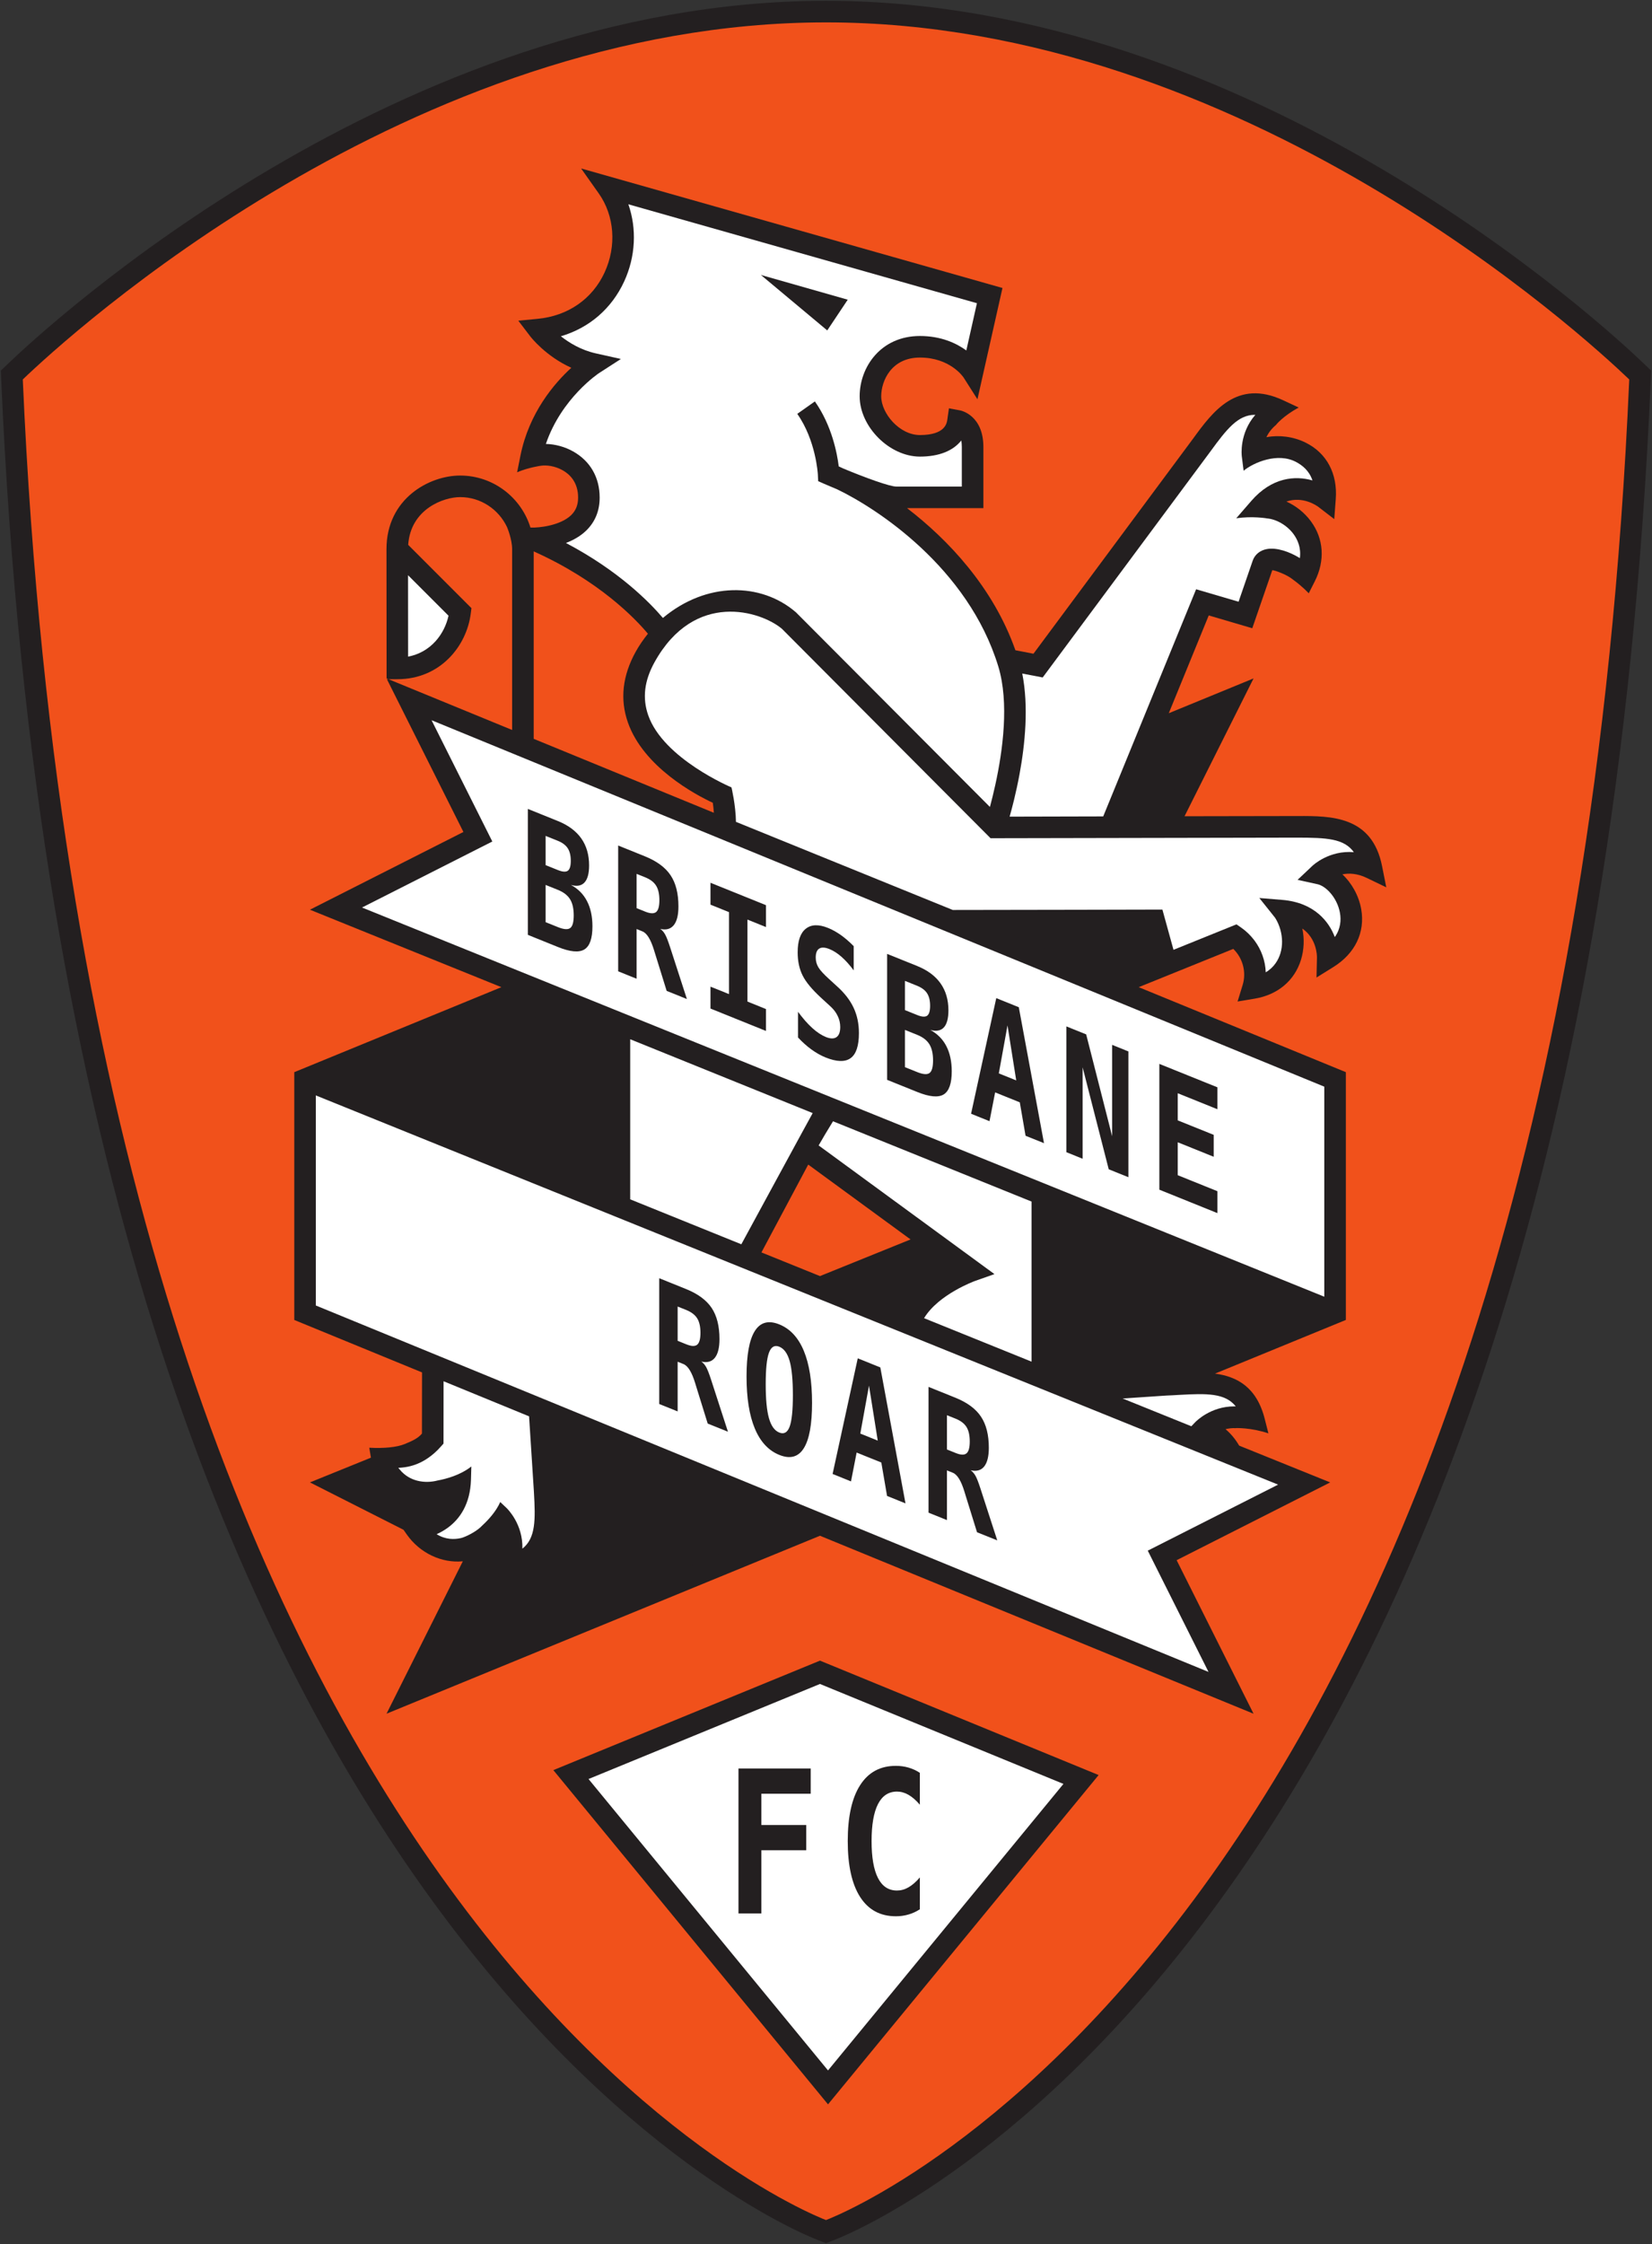 <?xml version="1.0" encoding="UTF-8" standalone="no"?>
<!-- Created with Inkscape (http://www.inkscape.org/) -->

<svg
   xmlns:dc="http://purl.org/dc/elements/1.1/"
   xmlns:cc="http://creativecommons.org/ns#"
   xmlns:rdf="http://www.w3.org/1999/02/22-rdf-syntax-ns#"
   xmlns:svg="http://www.w3.org/2000/svg"
   xmlns="http://www.w3.org/2000/svg"
   xmlns:sodipodi="http://sodipodi.sourceforge.net/DTD/sodipodi-0.dtd"
   xmlns:inkscape="http://www.inkscape.org/namespaces/inkscape"
   width="1000"
   height="1357.601"
   id="svg3131"
   version="1.1"
   inkscape:version="0.48.5 r10040"
   sodipodi:docname="A.svg">
  <rect width="100%" height="100%" fill="#333333" stroke="none"/>
  <defs
     id="defs3133">
    <clipPath
       clipPathUnits="userSpaceOnUse"
       id="clipPath4946">
      <path
         inkscape:connector-curvature="0"
         d="m 301.355,492.702 58.302,0 0,79.172 -58.302,0 0,-79.172 z"
         id="path4948" />
    </clipPath>
  </defs>
  <sodipodi:namedview
     id="base"
     pagecolor="#ffffff"
     bordercolor="#666666"
     borderopacity="1.0"
     inkscape:pageopacity="0.0"
     inkscape:pageshadow="2"
     inkscape:zoom="0.56875"
     inkscape:cx="816.92127"
     inkscape:cy="849.51965"
     inkscape:document-units="px"
     inkscape:current-layer="layer1"
     showgrid="false"
     fit-margin-left="0.5"
     fit-margin-bottom="0.5"
     fit-margin-top="0.5"
     fit-margin-right="0.5"
     inkscape:window-width="1157"
     inkscape:window-height="1029"
     inkscape:window-x="756"
     inkscape:window-y="-21"
     inkscape:window-maximized="0"
     showguides="true"
     inkscape:guide-bbox="true" />
  <g
     inkscape:label="Layer 1"
     inkscape:groupmode="layer"
     id="layer1"
     transform="translate(-145.259,779.311)">
    <g
       id="g4942"
       transform="matrix(17.135,0,0,-17.135,-5017.961,9020.254)">
      <g
         id="g4944"
         clip-path="url(#clipPath4946)">
        <g
           id="g4950"
           transform="translate(330.369,493.163)">
          <path
             d="m 0,0 c -1.07,0.41 -26.237,10.69 -28.619,65.326 l -0.008,0.173 0.125,0.118 c 1.357,1.302 13.688,12.714 28.638,12.714 14.952,0 27.283,-11.412 28.64,-12.714 l 0.123,-0.118 -0.007,-0.173 C 26.51,10.69 1.343,0.41 0.273,0 L 0.136,-0.053 0,0 z"
             style="fill:#f1511b;fill-opacity:1;fill-rule:nonzero;stroke:none"
             id="path4952"
             inkscape:connector-curvature="0" />
        </g>
        <g
           id="g4954"
           transform="translate(330.506,571.875)">
          <path
             d="m 0,0 c -15.1,0 -27.535,-11.507 -28.902,-12.819 l -0.249,-0.239 0.015,-0.344 c 2.393,-54.883 27.783,-65.251 28.863,-65.665 L 0,-79.172 l 0.273,0.105 c 1.08,0.414 26.47,10.782 28.863,65.665 l 0.015,0.344 -0.249,0.239 C 27.535,-11.507 15.1,0 0,0 m 0,-0.762 c 14.723,0 26.795,-11.092 28.376,-12.607 C 25.997,-67.917 0.846,-78.032 0,-78.356 c -0.846,0.324 -25.997,10.439 -28.375,64.987 1.58,1.515 13.652,12.607 28.375,12.607"
             style="fill:#231f20;fill-opacity:1;fill-rule:nonzero;stroke:none"
             id="path4956"
             inkscape:connector-curvature="0" />
        </g>
        <g
           id="g4958"
           transform="translate(330.577,497.604)">
          <path
             d="M 0,0 -9.703,11.801 -0.284,15.667 9.56,11.627 0,0 z"
             style="fill:#231f20;fill-opacity:1;fill-rule:nonzero;stroke:none"
             id="path4960"
             inkscape:connector-curvature="0" />
        </g>
        <g
           id="g4962"
           transform="translate(322.117,509.091)">
          <path
             d="M 0,0 8.46,-10.289 16.777,-0.173 8.176,3.356 0,0 z"
             style="fill:#ffffff;fill-opacity:1;fill-rule:nonzero;stroke:none"
             id="path4964"
             inkscape:connector-curvature="0" />
        </g>
        <g
           id="g4966"
           transform="translate(329.965,508.572)">
          <path
             d="m 0,0 -1.742,0 0,-1.105 1.585,0 0,-0.891 -1.585,0 0,-2.231 -0.809,0 0,5.118 L 0,0.891 0,0 z"
             style="fill:#231f20;fill-opacity:1;fill-rule:nonzero;stroke:none"
             id="path4968"
             inkscape:connector-curvature="0" />
        </g>
        <g
           id="g4970"
           transform="translate(333.822,504.492)">
          <path
             d="m 0,0 c -0.128,-0.083 -0.262,-0.144 -0.403,-0.185 -0.141,-0.041 -0.289,-0.062 -0.444,-0.062 -0.553,0 -0.973,0.228 -1.264,0.682 -0.291,0.455 -0.437,1.112 -0.437,1.971 0,0.862 0.146,1.521 0.437,1.975 0.291,0.455 0.711,0.683 1.264,0.683 0.155,0 0.304,-0.021 0.447,-0.062 C -0.257,4.96 -0.124,4.899 0,4.817 L 0,3.692 c -0.139,0.16 -0.274,0.277 -0.405,0.351 -0.13,0.075 -0.265,0.112 -0.405,0.112 -0.295,0 -0.519,-0.147 -0.669,-0.44 -0.151,-0.294 -0.227,-0.731 -0.227,-1.309 0,-0.575 0.076,-1.01 0.227,-1.304 0.15,-0.294 0.374,-0.44 0.669,-0.44 0.14,0 0.275,0.036 0.405,0.111 C -0.274,0.847 -0.139,0.964 0,1.124 L 0,0 z"
             style="fill:#231f20;fill-opacity:1;fill-rule:nonzero;stroke:none"
             id="path4972"
             inkscape:connector-curvature="0" />
        </g>
        <g
           id="g4974"
           transform="translate(330.293,526.848)">
          <path
             d="M 0,0 -2.068,0.836 -0.415,3.937 3.2,1.294 0,0 z m -10.113,18.969 0,6.618 c 2.315,-1.035 3.599,-2.385 4.035,-2.907 -0.151,-0.19 -0.298,-0.395 -0.43,-0.633 -0.469,-0.845 -0.563,-1.685 -0.278,-2.498 0.555,-1.582 2.393,-2.555 3,-2.838 0.013,-0.088 0.027,-0.208 0.038,-0.353 l -6.365,2.611 z m 29.43,-4.911 0.689,-0.332 -0.149,0.749 c -0.352,1.776 -1.806,1.772 -2.971,1.768 -0.146,-10e-4 -4.007,-0.007 -4.007,-0.007 l 2.438,4.866 -2.995,-1.229 1.412,3.453 1.538,-0.452 0.707,2.05 c 0.106,-0.005 0.533,-0.167 0.722,-0.326 0.154,-0.11 0.356,-0.273 0.566,-0.489 l 0.212,0.419 c 0.371,0.733 0.32,1.509 -0.141,2.129 -0.226,0.304 -0.531,0.542 -0.86,0.69 0.58,0.198 1.063,-0.139 1.131,-0.19 l 0.559,-0.43 0.053,0.703 c 0.069,0.899 -0.318,1.627 -1.061,1.996 -0.435,0.217 -0.945,0.278 -1.389,0.193 0.069,0.148 0.181,0.304 0.352,0.445 l -0.004,0.001 c 0,0 0.241,0.302 0.793,0.602 l -0.547,0.255 C 14.727,31.687 13.87,30.514 13.183,29.571 13.098,29.454 7.542,21.974 7.542,21.974 l -0.638,0.123 c -0.789,2.234 -2.387,3.911 -3.827,5.017 l 2.696,0 0,2.156 c 0,1.128 -0.792,1.29 -0.826,1.296 L 4.556,30.639 4.5,30.246 C 4.481,30.11 4.422,29.695 3.531,29.695 c -0.724,0 -1.368,0.765 -1.368,1.368 0,0.55 0.364,1.368 1.368,1.368 1.061,0 1.523,-0.676 1.541,-0.702 l 0.491,-0.771 0.884,3.929 -14.885,4.22 0.623,-0.881 c 0.556,-0.786 0.636,-1.854 0.208,-2.787 -0.432,-0.941 -1.295,-1.539 -2.369,-1.641 l -0.681,-0.065 0.415,-0.544 c 0.026,-0.035 0.546,-0.707 1.458,-1.119 -0.601,-0.549 -1.494,-1.588 -1.798,-3.105 l -0.117,-0.585 c 0.397,0.171 0.833,0.23 0.833,0.23 l 0,0 c 0.195,0.031 0.499,-0.002 0.78,-0.161 0.247,-0.14 0.542,-0.422 0.542,-0.963 0,-0.254 -0.079,-0.455 -0.241,-0.614 -0.383,-0.377 -1.156,-0.456 -1.415,-0.443 l -0.028,0 c -0.327,1.062 -1.318,1.836 -2.485,1.836 -1.08,0 -2.601,-0.806 -2.601,-2.6 l 0.004,-4.563 0.068,-0.028 0.312,0 c 1.513,0 2.451,1.169 2.594,2.325 l 0.024,0.184 -2.235,2.235 c 0.087,1.269 1.256,1.686 1.834,1.686 0.733,0 1.362,-0.435 1.657,-1.057 0,0 0.181,-0.425 0.181,-0.782 l 0,-6.383 -4.367,1.792 -0.056,0 2.702,-5.393 -5.422,-2.745 6.764,-2.735 -7.317,-3.001 0,-8.749 4.513,-1.852 -0.003,-2.16 c -0.137,-0.165 -0.347,-0.264 -0.619,-0.373 -0.27,-0.11 -0.738,-0.155 -1.242,-0.126 l 0.058,-0.347 c 0.001,-0.001 0.001,-0.004 0.001,-0.004 l -2.155,-0.873 3.305,-1.673 0.115,-0.164 c 0.467,-0.667 1.242,-1.021 1.981,-0.949 l -2.695,-5.381 15.312,6.283 15.317,-6.284 -2.717,5.421 5.424,2.746 -3.215,1.299 c -0.131,0.224 -0.294,0.424 -0.482,0.581 0.107,0.027 0.229,0.042 0.364,0.036 l -0.002,0.002 c 0,0 0.522,0.025 1.153,-0.186 l -0.131,0.515 c -0.286,1.123 -0.984,1.492 -1.755,1.595 l 4.622,1.895 0,8.748 -7.318,3.001 3.341,1.351 c 0.334,-0.321 0.47,-0.818 0.332,-1.27 l -0.18,-0.587 0.606,0.101 c 0.811,0.135 1.407,0.635 1.634,1.373 0.111,0.362 0.123,0.748 0.047,1.102 0.504,-0.351 0.518,-0.939 0.517,-1.025 l -0.016,-0.705 0.599,0.373 c 0.764,0.477 1.122,1.219 0.981,2.036 -0.083,0.479 -0.335,0.925 -0.666,1.234 0.231,0.047 0.526,0.037 0.862,-0.126"
             style="fill:#231f20;fill-opacity:1;fill-rule:nonzero;stroke:none"
             id="path4976"
             inkscape:connector-curvature="0" />
        </g>
        <g
           id="g4978"
           transform="translate(317.171,550.164)">
          <path
             d="M 0,0 C -0.142,-0.647 -0.621,-1.29 -1.428,-1.445 L -1.43,1.43 0,0 z"
             style="fill:#ffffff;fill-opacity:1;fill-rule:nonzero;stroke:none"
             id="path4980"
             inkscape:connector-curvature="0" />
        </g>
        <g
           id="g4982"
           transform="translate(344.019,546.475)">
          <path
             d="M 0,0 -1.701,-3.393 -2.895,-3.395 -1.81,-0.742 0,0 z"
             style="fill:#231f20;fill-opacity:1;fill-rule:nonzero;stroke:none"
             id="path4984"
             inkscape:connector-curvature="0" />
        </g>
        <g
           id="g4986"
           transform="translate(337.147,543.656)">
          <path
             d="m 0,0 c 0.065,0.267 0.132,0.571 0.194,0.902 0.198,1.07 0.329,2.402 0.098,3.564 L 1.014,4.328 c 0,0 5.842,7.866 5.93,7.986 0.576,0.791 0.972,1.287 1.565,1.287 0.004,0 0.01,0 0.017,0 -0.57,-0.655 -0.483,-1.424 -0.478,-1.465 l 0.064,-0.509 c 0.358,0.294 1.205,0.654 1.854,0.309 0.217,-0.115 0.462,-0.304 0.578,-0.651 -0.611,0.174 -1.432,0.114 -2.159,-0.722 L 7.852,9.949 c 0.569,0.082 1.07,-0.002 1.07,-0.002 l 0,-0.002 C 9.255,9.923 9.636,9.711 9.872,9.395 10.017,9.199 10.149,8.912 10.099,8.541 9.732,8.77 9.278,8.924 8.937,8.862 8.689,8.818 8.504,8.664 8.431,8.446 L 7.934,7.002 6.434,7.442 3.152,-0.578 -0.154,-0.586 C -0.108,-0.423 -0.055,-0.224 0,0"
             style="fill:#ffffff;fill-opacity:1;fill-rule:nonzero;stroke:none"
             id="path4988"
             inkscape:connector-curvature="0" />
        </g>
        <g
           id="g4990"
           transform="translate(322.039,553.174)">
          <path
             d="m 0,0 c 0.313,0.307 0.471,0.697 0.471,1.161 0,0.707 -0.329,1.284 -0.927,1.624 -0.301,0.172 -0.649,0.263 -0.973,0.27 0.553,1.624 1.87,2.498 1.885,2.506 L 1.221,6.055 0.333,6.253 c -0.518,0.116 -0.938,0.372 -1.232,0.604 1.001,0.294 1.795,0.975 2.238,1.939 0.404,0.88 0.446,1.86 0.146,2.72 L 13.799,8.024 13.424,6.356 c -0.356,0.258 -0.894,0.51 -1.639,0.51 -1.383,0 -2.129,-1.097 -2.129,-2.129 0,-1.075 1.053,-2.129 2.129,-2.129 0.668,0 1.171,0.201 1.461,0.569 0.012,-0.064 0.019,-0.141 0.019,-0.233 l 0,-1.394 -2.317,0 C 10.721,1.55 9.872,1.856 9.086,2.184 9.027,2.211 8.967,2.24 8.917,2.262 8.861,2.716 8.675,3.704 8.074,4.556 L 7.452,4.117 C 8.113,3.18 8.179,1.988 8.179,1.976 L 8.191,1.74 8.407,1.645 C 8.511,1.6 8.674,1.53 8.866,1.45 c 1.371,-0.657 4.619,-2.748 5.688,-6.252 0.39,-1.28 0.156,-2.98 -0.102,-4.162 -0.067,-0.306 -0.135,-0.579 -0.194,-0.798 l -0.509,0.51 -6.345,6.363 C 6.168,-1.823 4.235,-1.808 2.705,-3.089 2.237,-2.537 1.145,-1.423 -0.72,-0.442 -0.464,-0.344 -0.208,-0.203 0,0"
             style="fill:#ffffff;fill-opacity:1;fill-rule:nonzero;stroke:none"
             id="path4992"
             inkscape:connector-curvature="0" />
        </g>
        <g
           id="g4994"
           transform="translate(319.425,536.385)">
          <path
             d="m 0,0 c 0.034,-0.68 0.274,-1.14 0.718,-1.363 0.188,-0.095 0.399,-0.135 0.62,-0.135 0.663,0 1.42,0.356 1.963,0.672 l 0.102,-0.041 0,-5.215 -0.541,-0.219 -9.177,3.71 L 0,0 z"
             style="fill:#231f20;fill-opacity:1;fill-rule:nonzero;stroke:none"
             id="path4996"
             inkscape:connector-curvature="0" />
        </g>
        <g
           id="g4998"
           transform="translate(320.18,536.554)">
          <path
             d="M 0,0 0,0.034 1.615,-0.619 C 1.094,-0.857 0.586,-0.993 0.305,-0.852 0.053,-0.725 0,-0.319 0,0"
             style="fill:#231f20;fill-opacity:1;fill-rule:nonzero;stroke:none"
             id="path5000"
             inkscape:connector-curvature="0" />
        </g>
        <g
           id="g5002"
           transform="translate(314.114,519.486)">
          <path
             d="M 0,0 0.605,0.244 C 0.871,-0.178 1.272,-0.477 1.773,-0.602 2.141,-0.694 2.527,-0.685 2.876,-0.591 2.818,-0.683 2.608,-0.921 2.236,-1.132 L 0,0 z"
             style="fill:#231f20;fill-opacity:1;fill-rule:nonzero;stroke:none"
             id="path5004"
             inkscape:connector-curvature="0" />
        </g>
        <g
           id="g5006"
           transform="translate(317.611,517.598)">
          <path
             d="m 0,0 c -0.239,-0.054 -0.55,-0.057 -0.86,0.138 0.13,0.056 0.26,0.131 0.385,0.22 0.436,0.314 0.803,0.845 0.828,1.706 L 0.366,2.528 C -0.016,2.228 -0.5,2.093 -0.826,2.033 -1.05,1.974 -1.304,1.966 -1.538,2.025 c -0.204,0.051 -0.442,0.166 -0.63,0.4 -0.015,0.02 -0.032,0.034 -0.047,0.055 0.077,0.002 0.156,0.011 0.237,0.022 0.268,0.039 0.55,0.138 0.831,0.336 0.146,0.103 0.292,0.229 0.435,0.392 l 0.095,0.107 0.002,2.2 3.021,-1.239 10e-4,-0.023 c 0,0 0.161,-2.503 0.17,-2.652 C 2.633,0.637 2.641,-0.001 2.169,-0.374 2.194,0.493 1.64,1.033 1.61,1.062 L 1.387,1.273 C 1.239,0.939 0.972,0.647 0.754,0.446 0.594,0.273 0.323,0.123 0.138,0.048 0.083,0.024 0.034,0.008 0,0"
             style="fill:#ffffff;fill-opacity:1;fill-rule:nonzero;stroke:none"
             id="path5008"
             inkscape:connector-curvature="0" />
        </g>
        <g
           id="g5010"
           transform="translate(316.572,512.873)">
          <path
             d="M 0,0 2.146,4.283 C 2.256,4.388 2.332,4.531 2.405,4.714 2.422,4.647 2.433,4.571 2.438,4.492 l 0.003,0.003 c 0,0 0.061,-0.656 -0.121,-1.279 L 2.771,3.331 C 4.526,3.777 4.443,5.228 4.376,6.393 4.368,6.537 4.229,8.701 4.229,8.701 L 12.717,5.219 0,0 z"
             style="fill:#231f20;fill-opacity:1;fill-rule:nonzero;stroke:none"
             id="path5012"
             inkscape:connector-curvature="0" />
        </g>
        <g
           id="g5014"
           transform="translate(346.477,519.485)">
          <path
             d="m 0,0 -4.604,-2.331 2.146,-4.282 -31.536,12.938 0,7.417 L 0,0 z"
             style="fill:#ffffff;fill-opacity:1;fill-rule:nonzero;stroke:none"
             id="path5016"
             inkscape:connector-curvature="0" />
        </g>
        <g
           id="g5018"
           transform="translate(335.775,526.678)">
          <path
             d="m 0,0 0.682,0.24 -6.211,4.543 c 0.122,0.214 0.304,0.525 0.508,0.853 l 7.014,-2.835 0,-5.652 -3.798,1.535 C -1.292,-0.468 -0.015,-0.006 0,0"
             style="fill:#ffffff;fill-opacity:1;fill-rule:nonzero;stroke:none"
             id="path5020"
             inkscape:connector-curvature="0" />
        </g>
        <g
           id="g5022"
           transform="translate(333.257,525.65)">
          <path
             d="M 0,0 -1.949,0.787 0.96,1.962 1.639,1.467 C 1.11,1.19 0.383,0.706 0,0"
             style="fill:#231f20;fill-opacity:1;fill-rule:nonzero;stroke:none"
             id="path5024"
             inkscape:connector-curvature="0" />
        </g>
        <g
           id="g5026"
           transform="translate(327.515,527.971)">
          <path
             d="m 0,0 -3.926,1.587 0,5.652 6.447,-2.607 C 2.463,4.537 0,0 0,0"
             style="fill:#ffffff;fill-opacity:1;fill-rule:nonzero;stroke:none"
             id="path5028"
             inkscape:connector-curvature="0" />
        </g>
        <g
           id="g5030"
           transform="translate(344.982,522.247)">
          <path
             d="m 0,0 c -0.018,0 -0.037,0.001 -0.054,0.001 -0.837,0 -1.354,-0.532 -1.382,-0.562 l -0.134,-0.14 -1.862,0.752 -0.565,0.228 1.339,0.09 0.213,0.014 c 0.148,0.005 0.298,0.014 0.447,0.023 C -1.011,0.462 -0.373,0.47 0,0"
             style="fill:#ffffff;fill-opacity:1;fill-rule:nonzero;stroke:none"
             id="path5032"
             inkscape:connector-curvature="0" />
        </g>
        <g
           id="g5034"
           transform="translate(342.149,523.367)">
          <path
             d="m 0,0 -2.784,-0.186 -0.835,0.337 0,5.653 L 5.331,2.186 0,0 z"
             style="fill:#231f20;fill-opacity:1;fill-rule:nonzero;stroke:none"
             id="path5036"
             inkscape:connector-curvature="0" />
        </g>
        <g
           id="g5038"
           transform="translate(348.109,526.12)">
          <path
             d="m 0,0 -33.994,13.741 4.603,2.331 -2.146,4.282 L 0,7.416"
             style="fill:#ffffff;fill-opacity:1;fill-rule:nonzero;stroke:none"
             id="path5040"
             inkscape:connector-curvature="0" />
        </g>
        <g
           id="g5042"
           transform="translate(340.543,537.463)">
          <path
             d="m 0,0 -3.785,1.552 c 1.844,0.003 4.233,0.009 5.053,0.011 L 1.528,0.618 0,0 z"
             style="fill:#231f20;fill-opacity:1;fill-rule:nonzero;stroke:none"
             id="path5044"
             inkscape:connector-curvature="0" />
        </g>
        <g
           id="g5046"
           transform="translate(347.689,541.333)">
          <path
             d="M 0,0 -0.524,-0.495 0.18,-0.649 c 0.31,-0.067 0.703,-0.492 0.794,-1.016 0.042,-0.241 0.028,-0.552 -0.183,-0.85 -0.105,0.282 -0.284,0.57 -0.558,0.807 -0.302,0.261 -0.722,0.458 -1.302,0.506 l -0.806,0.066 0.365,-0.456 0.194,-0.244 c 0.078,-0.122 0.142,-0.266 0.186,-0.424 0.071,-0.26 0.084,-0.554 -0.001,-0.831 -0.069,-0.224 -0.214,-0.488 -0.517,-0.668 -0.015,0.408 -0.156,0.8 -0.401,1.127 -0.129,0.17 -0.283,0.323 -0.465,0.45 l -0.168,0.116 -2.225,-0.899 -0.392,1.421 c 0,0 -5.621,-0.014 -7.405,-0.014 l -7.66,3.111 c -0.009,0.599 -0.158,1.217 -0.158,1.217 0,0 -2.404,1.007 -2.942,2.548 -0.212,0.607 -0.138,1.219 0.225,1.874 1.413,2.542 3.756,1.803 4.498,1.178 l 7.371,-7.395 c 0,0 10.711,0.02 10.861,0.021 C 0.483,0.992 1.116,0.971 1.464,0.482 0.599,0.555 0.029,0.029 0,0"
             style="fill:#ffffff;fill-opacity:1;fill-rule:nonzero;stroke:none"
             id="path5048"
             inkscape:connector-curvature="0" />
        </g>
        <g
           id="g5050"
           transform="translate(320.601,540.659)">
          <path
             d="m 0,0 0,-1.315 0.433,-0.174 c 0.208,-0.084 0.353,-0.095 0.436,-0.033 0.083,0.061 0.124,0.21 0.124,0.446 0,0.24 -0.043,0.43 -0.129,0.57 -0.088,0.141 -0.231,0.251 -0.431,0.332 L 0,0 z M 0,1.731 0,0.699 0.433,0.525 C 0.598,0.458 0.715,0.451 0.785,0.501 0.855,0.553 0.889,0.669 0.889,0.852 0.889,1.034 0.854,1.181 0.783,1.292 0.711,1.404 0.595,1.491 0.433,1.557 L 0,1.731 z M -0.628,2.684 0.433,2.256 C 0.8,2.108 1.075,1.903 1.26,1.642 1.444,1.38 1.536,1.062 1.536,0.69 1.536,0.404 1.482,0.203 1.373,0.086 1.264,-0.031 1.105,-0.06 0.894,-0.001 1.146,-0.135 1.335,-0.326 1.462,-0.572 1.59,-0.817 1.654,-1.115 1.654,-1.464 c 0,-0.428 -0.096,-0.7 -0.287,-0.815 -0.192,-0.116 -0.503,-0.086 -0.934,0.088 l -1.061,0.428 0,4.447 z"
             style="fill:#231f20;fill-opacity:1;fill-rule:nonzero;stroke:none"
             id="path5052"
             inkscape:connector-curvature="0" />
        </g>
        <g
           id="g5054"
           transform="translate(323.815,541.05)">
          <path
             d="m 0,0 0,-1.211 0.307,-0.124 c 0.177,-0.071 0.305,-0.076 0.383,-0.013 0.077,0.063 0.115,0.203 0.115,0.419 0,0.216 -0.038,0.386 -0.115,0.51 -0.076,0.125 -0.204,0.222 -0.383,0.295 L 0,0 z M 0.836,-1.944 C 0.901,-1.988 0.958,-2.052 1.005,-2.135 1.053,-2.219 1.111,-2.368 1.181,-2.582 L 1.777,-4.42 1.062,-4.132 0.664,-2.85 C 0.652,-2.814 0.637,-2.764 0.618,-2.701 0.501,-2.318 0.365,-2.096 0.207,-2.032 L 0,-1.948 0,-3.704 -0.651,-3.441 -0.651,1 0.289,0.621 C 0.713,0.45 1.017,0.226 1.201,-0.051 1.386,-0.327 1.478,-0.694 1.478,-1.15 1.478,-1.455 1.423,-1.676 1.313,-1.812 1.202,-1.948 1.044,-1.992 0.836,-1.944"
             style="fill:#231f20;fill-opacity:1;fill-rule:nonzero;stroke:none"
             id="path5056"
             inkscape:connector-curvature="0" />
        </g>
        <g
           id="g5058"
           transform="translate(326.425,539.962)">
          <path
             d="m 0,0 0,0.773 1.961,-0.791 0,-0.773 -0.655,0.264 0,-2.894 0.655,-0.265 0,-0.773 -1.961,0.791 0,0.773 0.655,-0.263 0,2.894 L 0,0 z"
             style="fill:#231f20;fill-opacity:1;fill-rule:nonzero;stroke:none"
             id="path5060"
             inkscape:connector-curvature="0" />
        </g>
        <g
           id="g5062"
           transform="translate(330.346,536.661)">
          <path
             d="m 0,0 c -0.329,0.301 -0.551,0.567 -0.666,0.8 -0.117,0.232 -0.175,0.505 -0.175,0.818 0,0.403 0.095,0.681 0.287,0.833 C -0.363,2.604 -0.1,2.614 0.234,2.479 0.385,2.418 0.536,2.333 0.688,2.226 0.839,2.118 0.99,1.988 1.138,1.837 l 0,-0.856 C 0.998,1.17 0.857,1.328 0.712,1.456 0.567,1.583 0.426,1.675 0.284,1.732 0.127,1.796 0.006,1.802 -0.078,1.751 -0.161,1.699 -0.203,1.594 -0.203,1.435 c 0,-0.123 0.03,-0.237 0.091,-0.341 0.061,-0.105 0.189,-0.245 0.383,-0.421 l 0.28,-0.256 c 0.265,-0.237 0.46,-0.49 0.585,-0.757 0.125,-0.266 0.187,-0.564 0.187,-0.893 0,-0.448 -0.098,-0.744 -0.294,-0.885 -0.196,-0.142 -0.494,-0.133 -0.89,0.027 -0.164,0.067 -0.327,0.159 -0.491,0.277 -0.164,0.119 -0.323,0.261 -0.477,0.426 l 0,0.907 c 0.175,-0.237 0.343,-0.429 0.506,-0.575 0.162,-0.147 0.323,-0.253 0.481,-0.317 0.161,-0.064 0.285,-0.065 0.373,-0.003 0.089,0.063 0.132,0.182 0.132,0.359 0,0.133 -0.029,0.261 -0.088,0.384 -0.058,0.125 -0.144,0.238 -0.255,0.34 L 0,0 z"
             style="fill:#231f20;fill-opacity:1;fill-rule:nonzero;stroke:none"
             id="path5064"
             inkscape:connector-curvature="0" />
        </g>
        <g
           id="g5066"
           transform="translate(333.295,535.54)">
          <path
             d="m 0,0 0,-1.315 0.433,-0.174 c 0.207,-0.084 0.353,-0.095 0.435,-0.033 0.084,0.061 0.125,0.21 0.125,0.446 0,0.24 -0.044,0.43 -0.13,0.57 -0.087,0.14 -0.23,0.251 -0.43,0.332 L 0,0 z M 0,1.731 0,0.699 0.433,0.525 C 0.597,0.458 0.715,0.451 0.784,0.501 0.854,0.553 0.889,0.67 0.889,0.852 0.889,1.035 0.854,1.181 0.782,1.293 0.711,1.404 0.593,1.491 0.433,1.557 L 0,1.731 z M -0.63,2.684 0.433,2.256 C 0.798,2.108 1.075,1.903 1.259,1.641 1.443,1.38 1.536,1.062 1.536,0.69 1.536,0.404 1.481,0.203 1.373,0.086 1.263,-0.031 1.104,-0.059 0.894,0 1.145,-0.136 1.335,-0.326 1.462,-0.572 1.589,-0.817 1.653,-1.115 1.653,-1.464 1.653,-1.892 1.557,-2.164 1.366,-2.28 1.175,-2.394 0.863,-2.365 0.433,-2.191 l -1.063,0.428 0,4.447 z"
             style="fill:#231f20;fill-opacity:1;fill-rule:nonzero;stroke:none"
             id="path5068"
             inkscape:connector-curvature="0" />
        </g>
        <g
           id="g5070"
           transform="translate(336.918,535.699)">
          <path
             d="M 0,0 -0.307,-1.694 0.308,-1.942 0,0 z m -0.397,0.963 0.796,-0.321 0.89,-4.8 -0.651,0.262 -0.204,1.18 -0.871,0.351 -0.199,-1.017 -0.651,0.263 0.89,4.082 z"
             style="fill:#231f20;fill-opacity:1;fill-rule:nonzero;stroke:none"
             id="path5072"
             inkscape:connector-curvature="0" />
        </g>
        <g
           id="g5074"
           transform="translate(338.997,535.664)">
          <path
             d="m 0,0 0.7,-0.282 0.918,-3.598 0,3.228 0.574,-0.232 0,-4.441 -0.695,0.28 -0.922,3.6 0,-3.228 L 0,-4.441 0,0 z"
             style="fill:#231f20;fill-opacity:1;fill-rule:nonzero;stroke:none"
             id="path5076"
             inkscape:connector-curvature="0" />
        </g>
        <g
           id="g5078"
           transform="translate(344.334,529.071)">
          <path
             d="m 0,0 -2.052,0.828 0,4.441 L 0,4.442 0,3.668 l -1.402,0.565 0,-0.958 1.27,-0.511 0,-0.774 -1.27,0.512 0,-1.163 L 0,0.774 0,0 z"
             style="fill:#231f20;fill-opacity:1;fill-rule:nonzero;stroke:none"
             id="path5080"
             inkscape:connector-curvature="0" />
        </g>
        <g
           id="g5082"
           transform="translate(325.265,525.773)">
          <path
             d="m 0,0 0,-1.21 0.307,-0.124 c 0.178,-0.072 0.305,-0.077 0.383,-0.014 0.077,0.064 0.116,0.204 0.116,0.419 0,0.217 -0.038,0.387 -0.115,0.511 -0.077,0.124 -0.205,0.222 -0.384,0.295 L 0,0 z m 0.836,-1.943 c 0.065,-0.045 0.122,-0.108 0.17,-0.192 0.047,-0.084 0.106,-0.233 0.175,-0.447 L 1.777,-4.42 1.062,-4.132 0.664,-2.85 C 0.653,-2.813 0.637,-2.763 0.618,-2.7 0.501,-2.318 0.365,-2.096 0.207,-2.032 L 0,-1.948 l 0,-1.755 -0.651,0.262 0,4.441 0.94,-0.379 c 0.424,-0.17 0.728,-0.394 0.913,-0.671 0.184,-0.277 0.276,-0.643 0.276,-1.1 0,-0.305 -0.055,-0.525 -0.165,-0.661 -0.11,-0.137 -0.269,-0.18 -0.477,-0.132"
             style="fill:#231f20;fill-opacity:1;fill-rule:nonzero;stroke:none"
             id="path5084"
             inkscape:connector-curvature="0" />
        </g>
        <g
           id="g5086"
           transform="translate(328.855,524.355)">
          <path
             d="m 0,0 c -0.166,0.067 -0.287,-0.004 -0.364,-0.212 -0.077,-0.209 -0.115,-0.578 -0.115,-1.113 0,-0.53 0.038,-0.931 0.115,-1.201 0.077,-0.27 0.198,-0.438 0.364,-0.505 0.168,-0.068 0.29,0.002 0.367,0.21 0.076,0.208 0.114,0.578 0.114,1.11 0,0.533 -0.038,0.935 -0.114,1.205 C 0.29,-0.236 0.168,-0.068 0,0 m -1.156,-1.051 c 0,0.759 0.097,1.294 0.292,1.604 C -0.669,0.863 -0.381,0.941 0,0.788 0.383,0.634 0.672,0.322 0.866,-0.144 1.061,-0.612 1.158,-1.225 1.158,-1.985 1.158,-2.742 1.061,-3.276 0.866,-3.586 0.672,-3.896 0.383,-3.975 0,-3.82 c -0.381,0.154 -0.669,0.464 -0.864,0.932 -0.195,0.467 -0.292,1.079 -0.292,1.837"
             style="fill:#231f20;fill-opacity:1;fill-rule:nonzero;stroke:none"
             id="path5088"
             inkscape:connector-curvature="0" />
        </g>
        <g
           id="g5090"
           transform="translate(332.025,522.981)">
          <path
             d="M 0,0 -0.307,-1.693 0.309,-1.942 0,0 z M -0.397,0.964 0.4,0.642 l 0.889,-4.8 -0.651,0.263 -0.203,1.18 -0.872,0.351 -0.199,-1.018 -0.65,0.263 0.889,4.083 z"
             style="fill:#231f20;fill-opacity:1;fill-rule:nonzero;stroke:none"
             id="path5092"
             inkscape:connector-curvature="0" />
        </g>
        <g
           id="g5094"
           transform="translate(334.779,521.936)">
          <path
             d="m 0,0 0,-1.21 0.307,-0.124 c 0.179,-0.072 0.306,-0.077 0.383,-0.013 0.077,0.063 0.115,0.202 0.115,0.418 0,0.217 -0.037,0.387 -0.114,0.511 -0.076,0.124 -0.204,0.222 -0.384,0.295 L 0,0 z m 0.837,-1.944 c 0.064,-0.044 0.12,-0.108 0.169,-0.191 0.047,-0.084 0.106,-0.233 0.175,-0.447 L 1.777,-4.419 1.062,-4.132 0.664,-2.85 C 0.652,-2.813 0.638,-2.764 0.618,-2.7 0.502,-2.318 0.366,-2.096 0.208,-2.032 L 0,-1.948 0,-3.703 -0.651,-3.441 -0.651,1 0.29,0.621 C 0.714,0.451 1.018,0.227 1.202,-0.051 1.387,-0.327 1.479,-0.693 1.479,-1.149 1.479,-1.454 1.424,-1.675 1.314,-1.812 1.203,-1.948 1.044,-1.991 0.837,-1.944"
             style="fill:#231f20;fill-opacity:1;fill-rule:nonzero;stroke:none"
             id="path5096"
             inkscape:connector-curvature="0" />
        </g>
        <g
           id="g5098"
           transform="translate(331.274,561.322)">
          <path
             d="M 0,0 -3.068,0.873 -0.724,-1.085 0,0 z"
             style="fill:#231f20;fill-opacity:1;fill-rule:nonzero;stroke:none"
             id="path5100"
             inkscape:connector-curvature="0" />
        </g>
      </g>
    </g>
  </g>
</svg>
